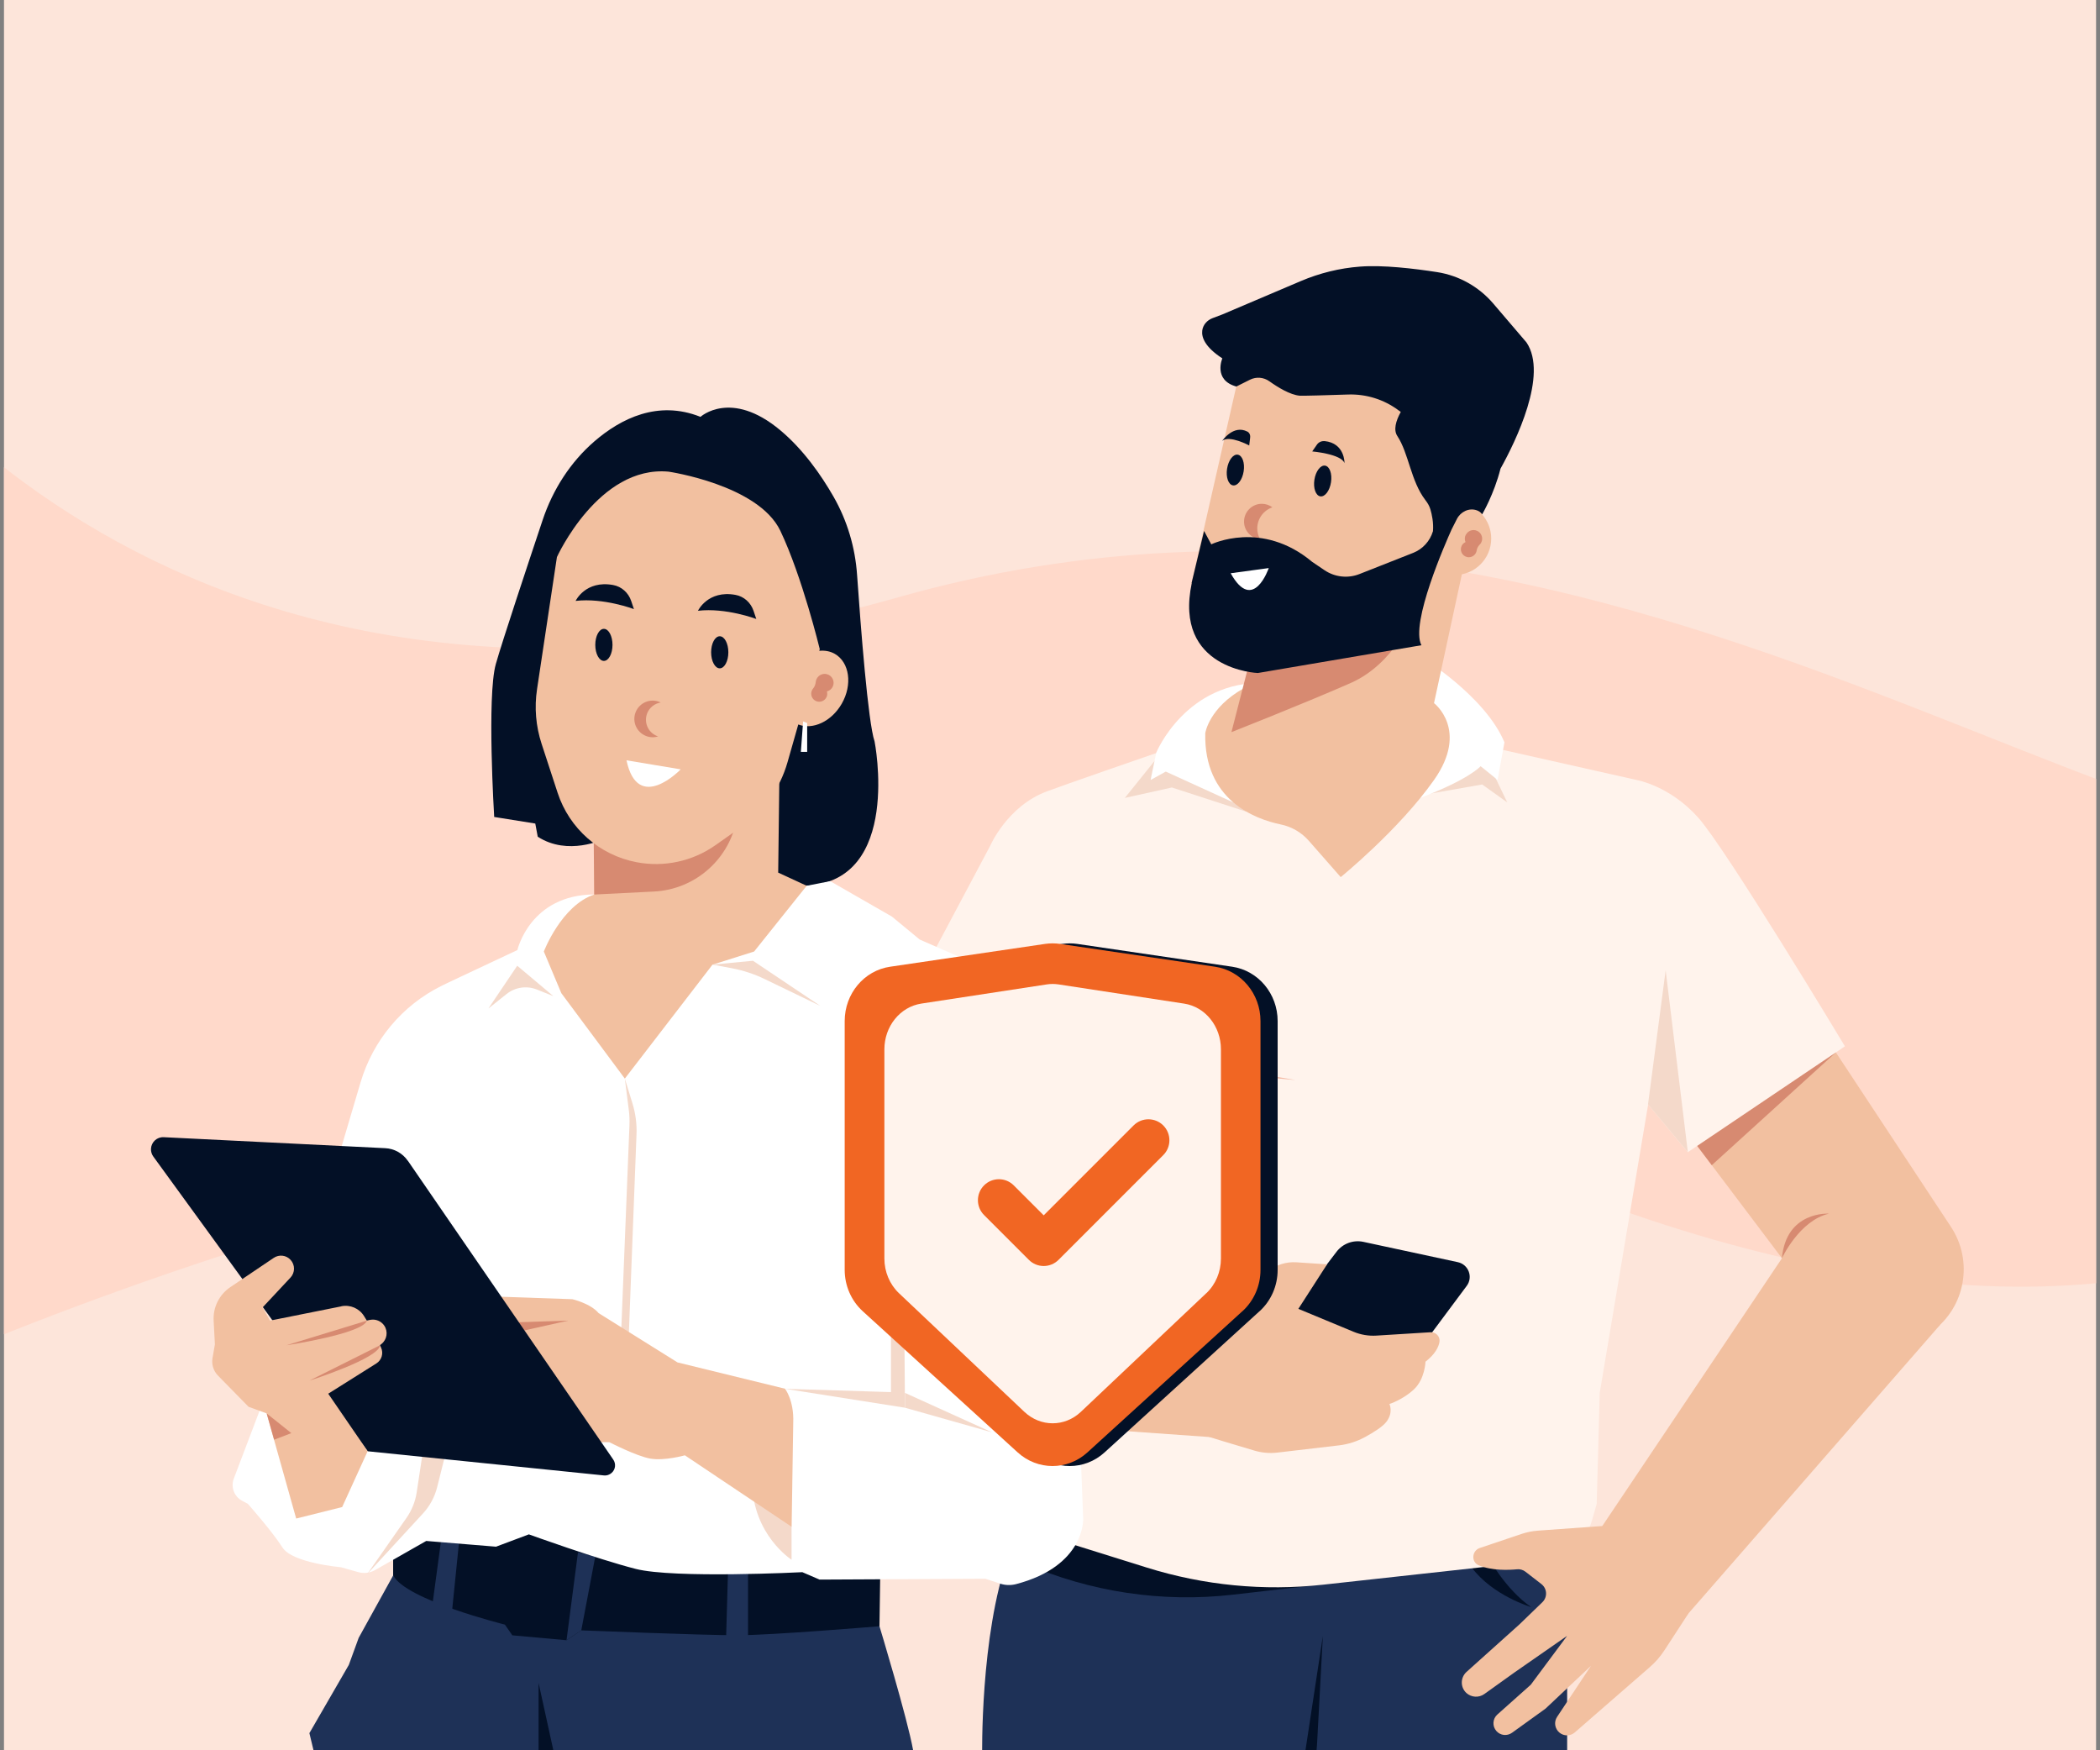 <?xml version="1.0" encoding="UTF-8"?>
<svg id="Layer_1" data-name="Layer 1" xmlns="http://www.w3.org/2000/svg" xmlns:xlink="http://www.w3.org/1999/xlink" viewBox="0 0 300 250">
  <rect x="0" y="0" width="300" height="250" fill="#808080" stroke="none"/>
  <defs>
    <style>
      .cls-1 {
        clip-path: url(#clippath);
      }

      .cls-2 {
        fill: none;
      }

      .cls-2, .cls-3, .cls-4, .cls-5, .cls-6, .cls-7, .cls-8, .cls-9, .cls-10, .cls-11, .cls-12, .cls-13, .cls-14 {
        stroke-width: 0px;
      }

      .cls-15 {
        clip-path: url(#clippath-1);
      }

      .cls-16 {
        clip-path: url(#clippath-2);
      }

      .cls-3 {
        fill: #f4d9ca;
      }

      .cls-4 {
        fill: #f3bba7;
      }

      .cls-5 {
        fill: #1e3157;
      }

      .cls-6 {
        fill: #d78a71;
      }

      .cls-7 {
        fill: #fde5da;
      }

      .cls-8 {
        fill: #f2c0a0;
      }

      .cls-9 {
        fill: #ffd9ca;
      }

      .cls-10 {
        fill: #fff;
      }

      .cls-11 {
        fill: #fff3ec;
      }

      .cls-12 {
        fill: #f16623;
      }

      .cls-13 {
        fill: #fae6dc;
      }

      .cls-14 {
        fill: #031026;
      }
    </style>
    <clipPath id="clippath">
      <rect class="cls-2" x=".57" width="298.87" height="250"/>
    </clipPath>
    <clipPath id="clippath-1">
      <rect class="cls-2" x="-553.41" width="298.87" height="250"/>
    </clipPath>
    <clipPath id="clippath-2">
      <rect class="cls-2" x="-1043.97" y="-90.11" width="1097.38" height="482.4" transform="translate(-251.9 -305.96) rotate(-45)"/>
    </clipPath>
  </defs>
  <g>
    <rect class="cls-7" x=".57" width="298.87" height="250"/>
    <g class="cls-1">
      <path class="cls-9" d="m-23.32,41.27s44.05,74.54,151.62,44.05,187.2,55.91,231.25,32.19v33.04s-33.04,59.29-135.53,19.48-246.49,30.49-246.49,30.49l-.85-159.25Z"/>
      <g>
        <g>
          <g>
            <g>
              <path class="cls-5" d="m223.88,208.63v112.81c0,9-7.3,16.29-16.29,16.29h0c-8.13,0-15.02-6-16.14-14.06l-7.56-54.56-8.41,58.05c-1.15,7.93-7.95,13.82-15.96,13.82h0c-8.65,0-15.75-6.82-16.11-15.46l-3.1-74.62s-.33-17.24,3.74-28.62l2.44-17.24,77.4,3.58Z"/>
              <path class="cls-14" d="m212.5,222.29s2.58,4.77,6.25,7.26c0,0-5.53-1.63-8.53-5.69l2.28-1.57Z"/>
              <path class="cls-14" d="m219.7,218.65l-9.47,5.21-34.06,3.91c-10.14,1.17-20.41-.37-29.76-4.45l-2.36-1.03,2.44-14.8,73.21,11.16Z"/>
              <path class="cls-11" d="m237.95,142.87l-9.42,56.09-.43,15.84-.65,2.3c-.88,3.13-3.57,5.41-6.8,5.77l-31.65,3.48c-8.46.93-17.02.1-25.15-2.44l-14.53-4.54c-3.07-.96-5.05-3.94-4.74-7.14l6.44-66.37,86.92-2.99Z"/>
              <path class="cls-14" d="m178.89,194.58l12.04-15.78c.9-1.18,2.39-1.73,3.84-1.42l13.49,2.9c1.53.33,2.21,2.13,1.27,3.39l-13.22,17.75-17.42-6.85Z"/>
              <path class="cls-8" d="m259.33,145.87l19.38,29.37c3.23,4.89,2.06,11.45-2.66,14.92h0c-4.85,3.57-11.67,2.57-15.3-2.24l-20.93-27.75,19.51-14.31Z"/>
              <polygon class="cls-6" points="262.27 150.32 244.54 166.43 240.64 161.27 262.27 150.32"/>
              <polygon class="cls-8" points="258.84 173.35 226 222.29 238.4 233.67 277.16 189.23 258.84 173.35"/>
              <path class="cls-8" d="m131.53,149.66l-13.9,34.99c-2.58,6.5.49,13.86,6.92,16.6h0c6.42,2.73,13.85-.14,16.75-6.48l13.31-29.01-23.09-16.1Z"/>
              <path class="cls-11" d="m193.97,102.45l39.84,8.96s4.72.81,8.78,5.36c4.06,4.55,20.97,32.68,20.97,32.68l-22.44,15.12-5.69-6.83-81.3,10.24-31.71-11.38,19.02-35.76s2.44-5.7,8.13-7.81c5.69-2.11,37.98-13.17,37.98-13.17l6.41,2.59Z"/>
              <polygon class="cls-3" points="154.13 167.98 160.69 142.87 154.13 184.8 144.55 183.26 154.13 167.98"/>
              <polygon class="cls-3" points="178.12 115.96 167.41 112.48 160.69 113.97 167.08 106.03 178.12 115.96"/>
              <polygon class="cls-3" points="200.8 113.97 211.74 112.05 215.32 114.61 211.2 106.03 200.8 113.97"/>
              <path class="cls-10" d="m202.91,93.76s9.23,5.6,12.01,12.27l-.98,5.37-2.42-1.96s-1.63,1.88-8.62,4.52v-20.2Z"/>
              <path class="cls-10" d="m179.33,98.62s-7.28,8.47-3.15,15.99l-9.64-4.4-2.17,1.2.81-3.91s4.25-10.32,15.61-9.96l-1.46,1.08Z"/>
              <path class="cls-8" d="m239.82,227.49l1.38,2.97-3.4,5.22c-.6.93-1.33,1.77-2.17,2.49l-10.66,9.28c-.63.55-1.56.56-2.2.02h0c-.66-.55-.81-1.52-.33-2.24l4.85-7.3-6.5,6.12-4.79,3.45c-.7.5-1.66.4-2.23-.25h0c-.61-.69-.55-1.75.14-2.36l4.77-4.25,5.2-6.99-7.48,5.2-4.36,3.12c-.78.55-1.83.49-2.54-.14h0c-.9-.81-.89-2.21,0-3.02l7.55-6.78,3.29-3.18c.75-.73.69-1.95-.14-2.59l-2.27-1.76c-.35-.27-.79-.4-1.23-.35-1.15.11-3.56.22-5.45-.57-1.11-.46-1-2.08.14-2.47l5.94-2c.77-.26,1.56-.42,2.37-.48l12.64-.91,7.48,9.76Z"/>
              <path class="cls-8" d="m210.23,75.59l-5.37,24.84s5.04,3.83,0,10.98c-5.04,7.15-13.33,13.87-13.33,13.87l-4.54-5.17c-1.05-1.2-2.46-2.03-4.02-2.35-3.77-.78-11-3.52-10.79-13.03,0,0,.49-3.62,5.53-6.44l6.34-26.33,26.18,3.63Z"/>
              <path class="cls-6" d="m201.93,87.74s-2.6,6.99-8.94,9.8c-6.34,2.8-17.07,7.03-17.07,7.03l4.33-16.83h21.69Z"/>
              <path class="cls-8" d="m170.23,83.26l7.32-32.19,26.99-3.25s14.93,7.46,7.17,25.64c.82.92,1.32,2.13,1.32,3.46,0,2.88-2.33,5.21-5.21,5.21-.32,0-.63-.03-.93-.09l-2.93,5.21c-1.7,3.02-4.7,5.09-8.13,5.58l-14.79,2.15c-1.87.27-3.79.08-5.51-.69-2.76-1.24-5.87-4.17-5.31-11.04Z"/>
              <ellipse class="cls-14" cx="188.96" cy="68.71" rx="2.22" ry="1.2" transform="translate(92.21 244.96) rotate(-81.22)"/>
              <ellipse class="cls-14" cx="176.48" cy="67.14" rx="2.22" ry="1.2" transform="translate(83.19 231.3) rotate(-81.22)"/>
              <path class="cls-14" d="m189.21,63.01c-.42-.04-.83.15-1.07.49l-.68.98s4.16.36,4.61,1.67c0,0,.08-2.86-2.86-3.15Z"/>
              <path class="cls-14" d="m178.2,61.65c.29.15.44.49.39.87l-.13,1.11s-2.83-1.53-3.86-.66c0,0,1.59-2.37,3.6-1.32Z"/>
              <path class="cls-14" d="m188.98,233.67l-.83,15.46c-.17,3.11-.93,6.16-2.24,8.98l-2.35,5.05,2.25-9.28c.17-.68.3-1.37.41-2.07l2.76-18.14Z"/>
              <polygon class="cls-8" points="137.53 177.09 178.89 186.88 175.49 205.45 130.31 202.25 137.53 177.09"/>
              <path class="cls-8" d="m169.2,191.55l11.9-9.92c1.14-.95,2.61-1.43,4.1-1.33l4.38.29-4.1,6.36,7.88,3.27c1.03.43,2.15.62,3.27.55l7.73-.48c.76-.05,1.4.61,1.28,1.37-.12.75-.61,1.74-2,2.84,0,0-.07,2.46-1.64,3.94s-3.51,2.1-3.51,2.1c0,0,.6,1.2-.44,2.55-.54.71-1.89,1.54-3.04,2.17-1.16.63-2.44,1.04-3.75,1.19l-8.78,1.03c-1.11.13-2.23.03-3.3-.29-2.46-.73-6.82-2.04-6.61-2.02.3.03-3.36-13.6-3.36-13.6Z"/>
              <path class="cls-6" d="m180.26,71.96c.57,0,1.08.19,1.51.5-1.26.44-2.16,1.62-2.16,3.03,0,.56.15,1.07.4,1.53-1.28-.13-2.29-1.2-2.29-2.52,0-1.4,1.14-2.54,2.54-2.54Z"/>
              <path class="cls-6" d="m209.41,76.38c.36-.7,1.29-.91,1.92-.35.32.28.47.74.38,1.16-.06.26-.18.47-.35.63-.22.22-.36.51-.41.82-.03.2-.12.4-.27.57-.26.3-.69.44-1.08.36-.76-.17-1.11-.98-.78-1.63.12-.24.32-.41.54-.51-.14-.32-.14-.7.03-1.04Z"/>
              <path class="cls-6" d="m254.56,179.72s2.49-5.4,6.72-6.37c0,0-6.12-.42-6.72,6.37Z"/>
              <path class="cls-6" d="m147.14,178.37l-13.6-2.47s8.15-2.2,13.6,2.47Z"/>
            </g>
            <polygon class="cls-3" points="237.95 138.59 235.43 157.74 241.12 164.57 237.95 138.59"/>
            <path class="cls-14" d="m170.23,83.26l1.78-7.42,1.03,1.91s7.2-3.53,14.41,2.5l1.76,1.19c1.48,1,3.35,1.21,5.01.55l7.66-3.02c1.37-.54,2.41-1.69,2.83-3.1h0c.1-1.23-.15-2.39-.37-3.13-.14-.48-.41-.92-.72-1.32-2.08-2.71-2.38-6.7-4-9.14-.57-.86-.23-2.13.49-3.44l-.33-.24c-2.07-1.54-4.59-2.33-7.17-2.25-2.93.1-6.49.2-6.93.17-1.39-.12-3.16-1.22-4.34-2.06-.81-.58-1.87-.67-2.76-.23l-1.96.98c-3.35-.93-2-4.02-2-4.02-2.48-1.62-2.99-3-2.87-3.97.1-.82.7-1.49,1.48-1.78l1.4-.53,11.17-4.75c2.7-1.15,5.56-1.86,8.49-2.08,3.27-.25,7.68.27,11.03.79,3.11.49,5.94,2.08,7.99,4.47l4.76,5.57c3.12,4.61-1.53,14.11-3.71,18.03-.93,3.67-2.62,6.52-2.62,6.52-.2-.29-.49-.48-.8-.58-1.09-.37-2.29.22-2.81,1.25l-.76,1.5c-.79,1.76-5.94,13.4-4.31,16.53l-23.37,3.97s-12.09-.45-9.43-12.87Z"/>
            <path class="cls-10" d="m181.25,81.14s-2.22,6.53-5.44.74l5.44-.74Z"/>
          </g>
          <path class="cls-4" d="m166.31,152.59l18.78,1.68s-15.38-2.82-18.78-1.68Z"/>
        </g>
        <g>
          <path class="cls-14" d="m100.06,59.55s4.34-3.99,11.38,1.88c3.3,2.75,5.85,6.4,7.63,9.5,1.96,3.42,3.1,7.25,3.37,11.18.52,7.43,1.57,21.09,2.5,23.79,0,0,3.95,19.87-9.7,20.61l-19.17,2.5-9.86-9.15s-5.05,2.46-9.39-.35l-.35-1.88-5.87-.94s-1.06-17.25.23-21.83c.92-3.26,4.63-14.41,6.69-20.58,1.45-4.34,3.96-8.28,7.43-11.27,3.77-3.24,9.05-5.88,15.09-3.48Z"/>
          <g>
            <path class="cls-5" d="m125.41,221.02l.23,11.27s3.99,13.14,4.81,17.72H44.79s-.59-2.46-.59-2.46l5.63-9.74,1.41-3.87,4.93-8.92v-7.86s37.2-2.11,37.2-2.11l32.04,5.98Z"/>
            <path class="cls-14" d="m125.87,216.09l-.23,16.19s-15.37,1.29-20.3,1.29-22.3-.7-22.3-.7l-2.11,1.41-7.74-.7-1.06-1.53s-14.2-3.52-15.96-7.04v-7.86s27.93-3.17,27.93-3.17l41.78,2.11Z"/>
            <polygon class="cls-5" points="106.86 223.36 106.86 235.1 103.7 234.98 104.05 222.66 106.86 223.36"/>
            <polygon class="cls-5" points="65.68 219.26 64.5 230.87 61.69 229.82 63.21 218.55 65.68 219.26"/>
            <polygon class="cls-5" points="83.04 232.87 85.04 222.31 82.57 221.72 80.93 234.28 83.04 232.87"/>
          </g>
          <path class="cls-10" d="m108.86,129.49l6.38-2.97,3.36-.66,8.8,5.05,3.99,3.29,7.76,3.4c4.46,1.95,7.99,5.55,9.89,10.04,1.29,3.05,2.53,6.53,2.88,9.33.82,6.45,2.82,59.96,2.82,59.96,0,0,.33,6.74-9.6,9.34-.74.19-1.53.17-2.25-.07l-2.11-.7-23.7.12-2.46-1.06s-18.31.94-23.82-.47c-5.52-1.41-15.25-4.93-15.25-4.93l-4.69,1.76-9.97-.82-7.31,4.16c-.73.42-1.6.52-2.41.29l-2.49-.7s-6.92-.59-8.33-2.82c-1.41-2.23-4.93-6.22-4.93-6.22l-.85-.46c-1.13-.61-1.63-1.96-1.17-3.16l8.12-21.38,4.81-17.72,5.18-17.5c1.78-6,5.96-11.01,11.57-13.78.35-.17.71-.35,1.09-.53l9.74-4.58s1.8-7.9,10.99-7.94l23.98,1.72Z"/>
          <path class="cls-3" d="m110.97,209.52c.23.35,2.11,8.57,2.11,8.57v4.69s-5.52-3.52-5.63-11.03l3.52-2.23Z"/>
          <path class="cls-3" d="m52.42,224.89l5.65-8.08c.76-1.09,1.26-2.34,1.46-3.66l1.1-7.27,3.4.23-1.58,6.31c-.35,1.4-1.05,2.7-2.03,3.76l-8.01,8.7Z"/>
          <path class="cls-3" d="m89.26,154.05l.57,4.5c.09.73.12,1.46.09,2.19l-1.25,31.29,1.17-1.64,1.09-28.37c.06-1.5-.14-2.99-.58-4.42l-1.09-3.55Z"/>
          <path class="cls-8" d="m111.48,99.29l-.31,25.35,4.07,1.88-7.51,9.39-5.95,1.88-12.52,16.27-9.07-12.2-2.5-5.95s2.5-6.57,7.2-8.14v-28.79s26.6.31,26.6.31Z"/>
          <path class="cls-6" d="m109.29,92.09l-3.99,24.62c-.96,5.9-5.91,10.33-11.87,10.63l-8.54.43-.31-33.17,24.72-2.5Z"/>
          <path class="cls-8" d="m76.72,98.44l2.84-18.87s5.95-13.14,15.96-12.2c0,0,12.83,1.88,15.96,8.45,3.13,6.57,5.63,16.9,5.63,16.9l-.07.24c.78-.08,1.55.05,2.23.44,2.1,1.22,2.54,4.41.97,7.13-1.46,2.53-4.14,3.76-6.2,2.95l-1.54,5.4c-1.06,3.72-3.36,6.96-6.53,9.19l-3.76,2.65c-3.28,2.31-7.35,3.19-11.29,2.43h0c-5.27-1.01-9.59-4.8-11.26-9.91l-2.29-7c-.82-2.51-1.05-5.18-.65-7.79Z"/>
          <path class="cls-8" d="m112.15,198.37s1.29,1.64,1.17,4.81l-.23,14.9-15.25-10.21s-2.93.82-4.93.47-5.87-2.35-5.87-2.35h-7.51s-11.5-20.89-11.5-20.89l13.73.47s2.58.59,3.76,1.99l11.27,7.04,15.37,3.76Z"/>
          <polygon class="cls-6" points="70.25 188.98 81.17 188.63 71.19 190.86 70.25 188.98"/>
          <path class="cls-3" d="m112.15,198.37l17.13,2.7-.21-27.66c-.02-2.29.17-4.57.55-6.82l1.06-6.24-1.13,3.16c-1.5,4.2-2.27,8.62-2.27,13.08v22.25s-15.14-.47-15.14-.47Z"/>
          <polygon class="cls-3" points="141.72 204.59 129.28 201.07 129.28 198.95 141.72 204.59"/>
          <path class="cls-3" d="m107.57,137.23l9.62,6.45-7.94-3.83c-1.5-.73-3.1-1.25-4.74-1.56l-2.73-.51,5.79-.55Z"/>
          <path class="cls-3" d="m79.05,142.28l-5.16-4.34-4.11,6.1,2.6-2.07c1.22-.97,2.87-1.21,4.32-.63l2.35.94Z"/>
          <path class="cls-14" d="m58.27,165.8l29.34,42.68c.41.6.32,1.4-.22,1.89h0c-.31.28-.72.42-1.13.37l-33.74-3.45-30.62-42.1c-.23-.32-.35-.71-.33-1.11h0c.05-.96.86-1.7,1.82-1.65l31.65,1.57c1.29.06,2.48.73,3.21,1.79Z"/>
          <path class="cls-8" d="m48.77,186.59l-10.2,2.04-1.06-1.88,3.99-4.27c.66-.71.67-1.8.02-2.52h0c-.62-.69-1.65-.81-2.42-.29l-6.2,4.18c-1.58,1.07-2.49,2.89-2.38,4.79l.18,3.38-.34,1.96c-.16.9.13,1.83.77,2.49l4.38,4.47,2.58.94,4.22,15.02,6.57-1.64,3.64-7.98-5.63-8.21,6.87-4.32c.77-.48,1.06-1.46.67-2.29l-.15-.32.2-.16c.81-.64.99-1.79.41-2.64h0c-.44-.65-1.23-.97-2-.82l-.49.1-.39-.63c-.68-1.11-1.98-1.67-3.26-1.41Z"/>
          <polygon class="cls-6" points="41.62 204.7 38.1 201.89 39.16 205.64 41.62 204.7"/>
          <polygon class="cls-14" points="76.94 240.38 76.94 250 79.05 250 76.94 240.38"/>
          <path class="cls-10" d="m89.5,108.6l7.74,1.29s-6.12,6.39-7.74-1.29Z"/>
          <path class="cls-6" d="m94.22,100.26c.06.02.11.05.16.08-.83.14-1.58.69-1.92,1.53-.51,1.28.1,2.73,1.38,3.25.06.02.12.04.18.06-.56.18-1.18.17-1.76-.07-1.34-.54-1.99-2.06-1.45-3.4s2.06-1.99,3.4-1.45Z"/>
          <ellipse class="cls-14" cx="102.82" cy="93.17" rx="1.23" ry="2.29"/>
          <ellipse class="cls-14" cx="86.27" cy="92.11" rx="1.23" ry="2.29"/>
          <path class="cls-14" d="m90.17,85.84l.39,1.16s-4.34-1.64-8.33-1.17c0,0,1.41-2.99,5.36-2.27,1.21.22,2.19,1.11,2.58,2.28Z"/>
          <path class="cls-14" d="m107.65,87.25l.39,1.16s-4.34-1.64-8.33-1.17c0,0,1.41-2.99,5.36-2.27,1.21.22,2.19,1.11,2.58,2.28Z"/>
          <path class="cls-6" d="m52.42,188.63l-11.5,3.52s10.91-1.64,11.5-3.52Z"/>
          <path class="cls-6" d="m54.29,192.15l-10.09,5.05s9.97-3.17,10.09-5.05Z"/>
          <path class="cls-6" d="m116.54,97.39c.02-.22.11-.44.26-.64.29-.38.79-.57,1.26-.47.82.17,1.24,1.03.92,1.76-.16.37-.48.62-.85.72.07.25.07.52-.04.78-.25.58-.93.85-1.51.6s-.85-.93-.6-1.51c.05-.1.1-.2.17-.28.23-.27.35-.61.39-.96Z"/>
          <polygon class="cls-10" points="115.31 103.28 115.31 107.39 114.41 107.39 114.73 103.04 115.31 103.28"/>
        </g>
      </g>
    </g>
    <g>
      <path class="cls-14" d="m179.94,187.28l-22.14,20.17c-2.85,2.6-7.12,2.6-9.97,0l-22.14-20.17c-1.63-1.49-2.57-3.64-2.57-5.89v-35.55c0-3.91,2.77-7.22,6.5-7.76l22.14-3.26c.7-.1,1.42-.1,2.12,0l22.14,3.26c3.73.55,6.5,3.86,6.5,7.76v35.55c0,2.26-.94,4.4-2.57,5.89Z"/>
      <path class="cls-12" d="m177.49,187.28l-22.14,20.17c-2.85,2.6-7.12,2.6-9.97,0l-22.14-20.17c-1.63-1.49-2.57-3.64-2.57-5.89v-35.55c0-3.91,2.77-7.22,6.5-7.76l22.14-3.26c.7-.1,1.42-.1,2.12,0l22.14,3.26c3.73.55,6.5,3.86,6.5,7.76v35.55c0,2.26-.94,4.4-2.57,5.89Z"/>
      <path class="cls-11" d="m172.33,184.71l-17.92,16.95c-2.31,2.18-5.76,2.18-8.07,0l-17.92-16.95c-1.32-1.25-2.08-3.06-2.08-4.95v-29.88c0-3.28,2.24-6.06,5.26-6.53l17.92-2.74c.57-.09,1.15-.09,1.72,0l17.92,2.74c3.02.46,5.26,3.24,5.26,6.53v29.88c0,1.9-.76,3.7-2.08,4.95Z"/>
      <path class="cls-11" d="m170.67,183.68l-16.57,15.74c-2.14,2.03-5.33,2.03-7.47,0l-16.57-15.74c-1.22-1.16-1.92-2.84-1.92-4.6v-27.74c0-3.05,2.07-5.63,4.86-6.06l16.57-2.54c.53-.08,1.06-.08,1.59,0l16.57,2.54c2.79.43,4.86,3.01,4.86,6.06v27.74c0,1.76-.7,3.44-1.92,4.6Z"/>
    </g>
    <path class="cls-12" d="m149.1,180.83h0c-.8,0-1.56-.32-2.12-.88l-6.4-6.4c-1.17-1.17-1.17-3.07,0-4.24,1.17-1.17,3.07-1.17,4.24,0l4.28,4.28,12.84-12.84c1.17-1.17,3.07-1.17,4.24,0,1.17,1.17,1.17,3.07,0,4.24l-14.96,14.96c-.56.56-1.33.88-2.12.88Z"/>
  </g>
  <g class="cls-15">
    <g id="Layer_2" data-name="Layer 2">
      <g id="Layer_1-2" data-name="Layer 1-2">
        <g class="cls-16">
          <path class="cls-13" d="m-805.72,196.7c20.17,2.02,39.12,13.17,59.34,12.04,33.34-1.83,56.95-35.5,89.63-42.51,25.91-5.5,53.14,6.68,79.19,1.69,23.04-4.42,41.29-21.44,61.18-34.09,32.73-20.88,72.56-30.33,111.26-26.8,11.73,1.13,23.57-.28,34.7-4.14-22.85,31.04-12.56,78.76-24.97,115.25-12.79,37.52-47.73,64.37-59.95,102.09-8.93,27.37-4.89,58.03-15.89,84.64-13.54,32.73-47.07,53.18-64.05,84.27-2.92,5.36-13.97,23.75-6.21,49.28L63.26-66.34l-340.73-340.73L-936.92,252.37c46.32-5.41,83.47-60.61,131.2-55.68Z"/>
        </g>
        <rect class="cls-2" x="-1043.97" y="-90.11" width="1097.38" height="482.4" transform="translate(-251.9 -305.96) rotate(-45)"/>
      </g>
    </g>
  </g>
</svg>